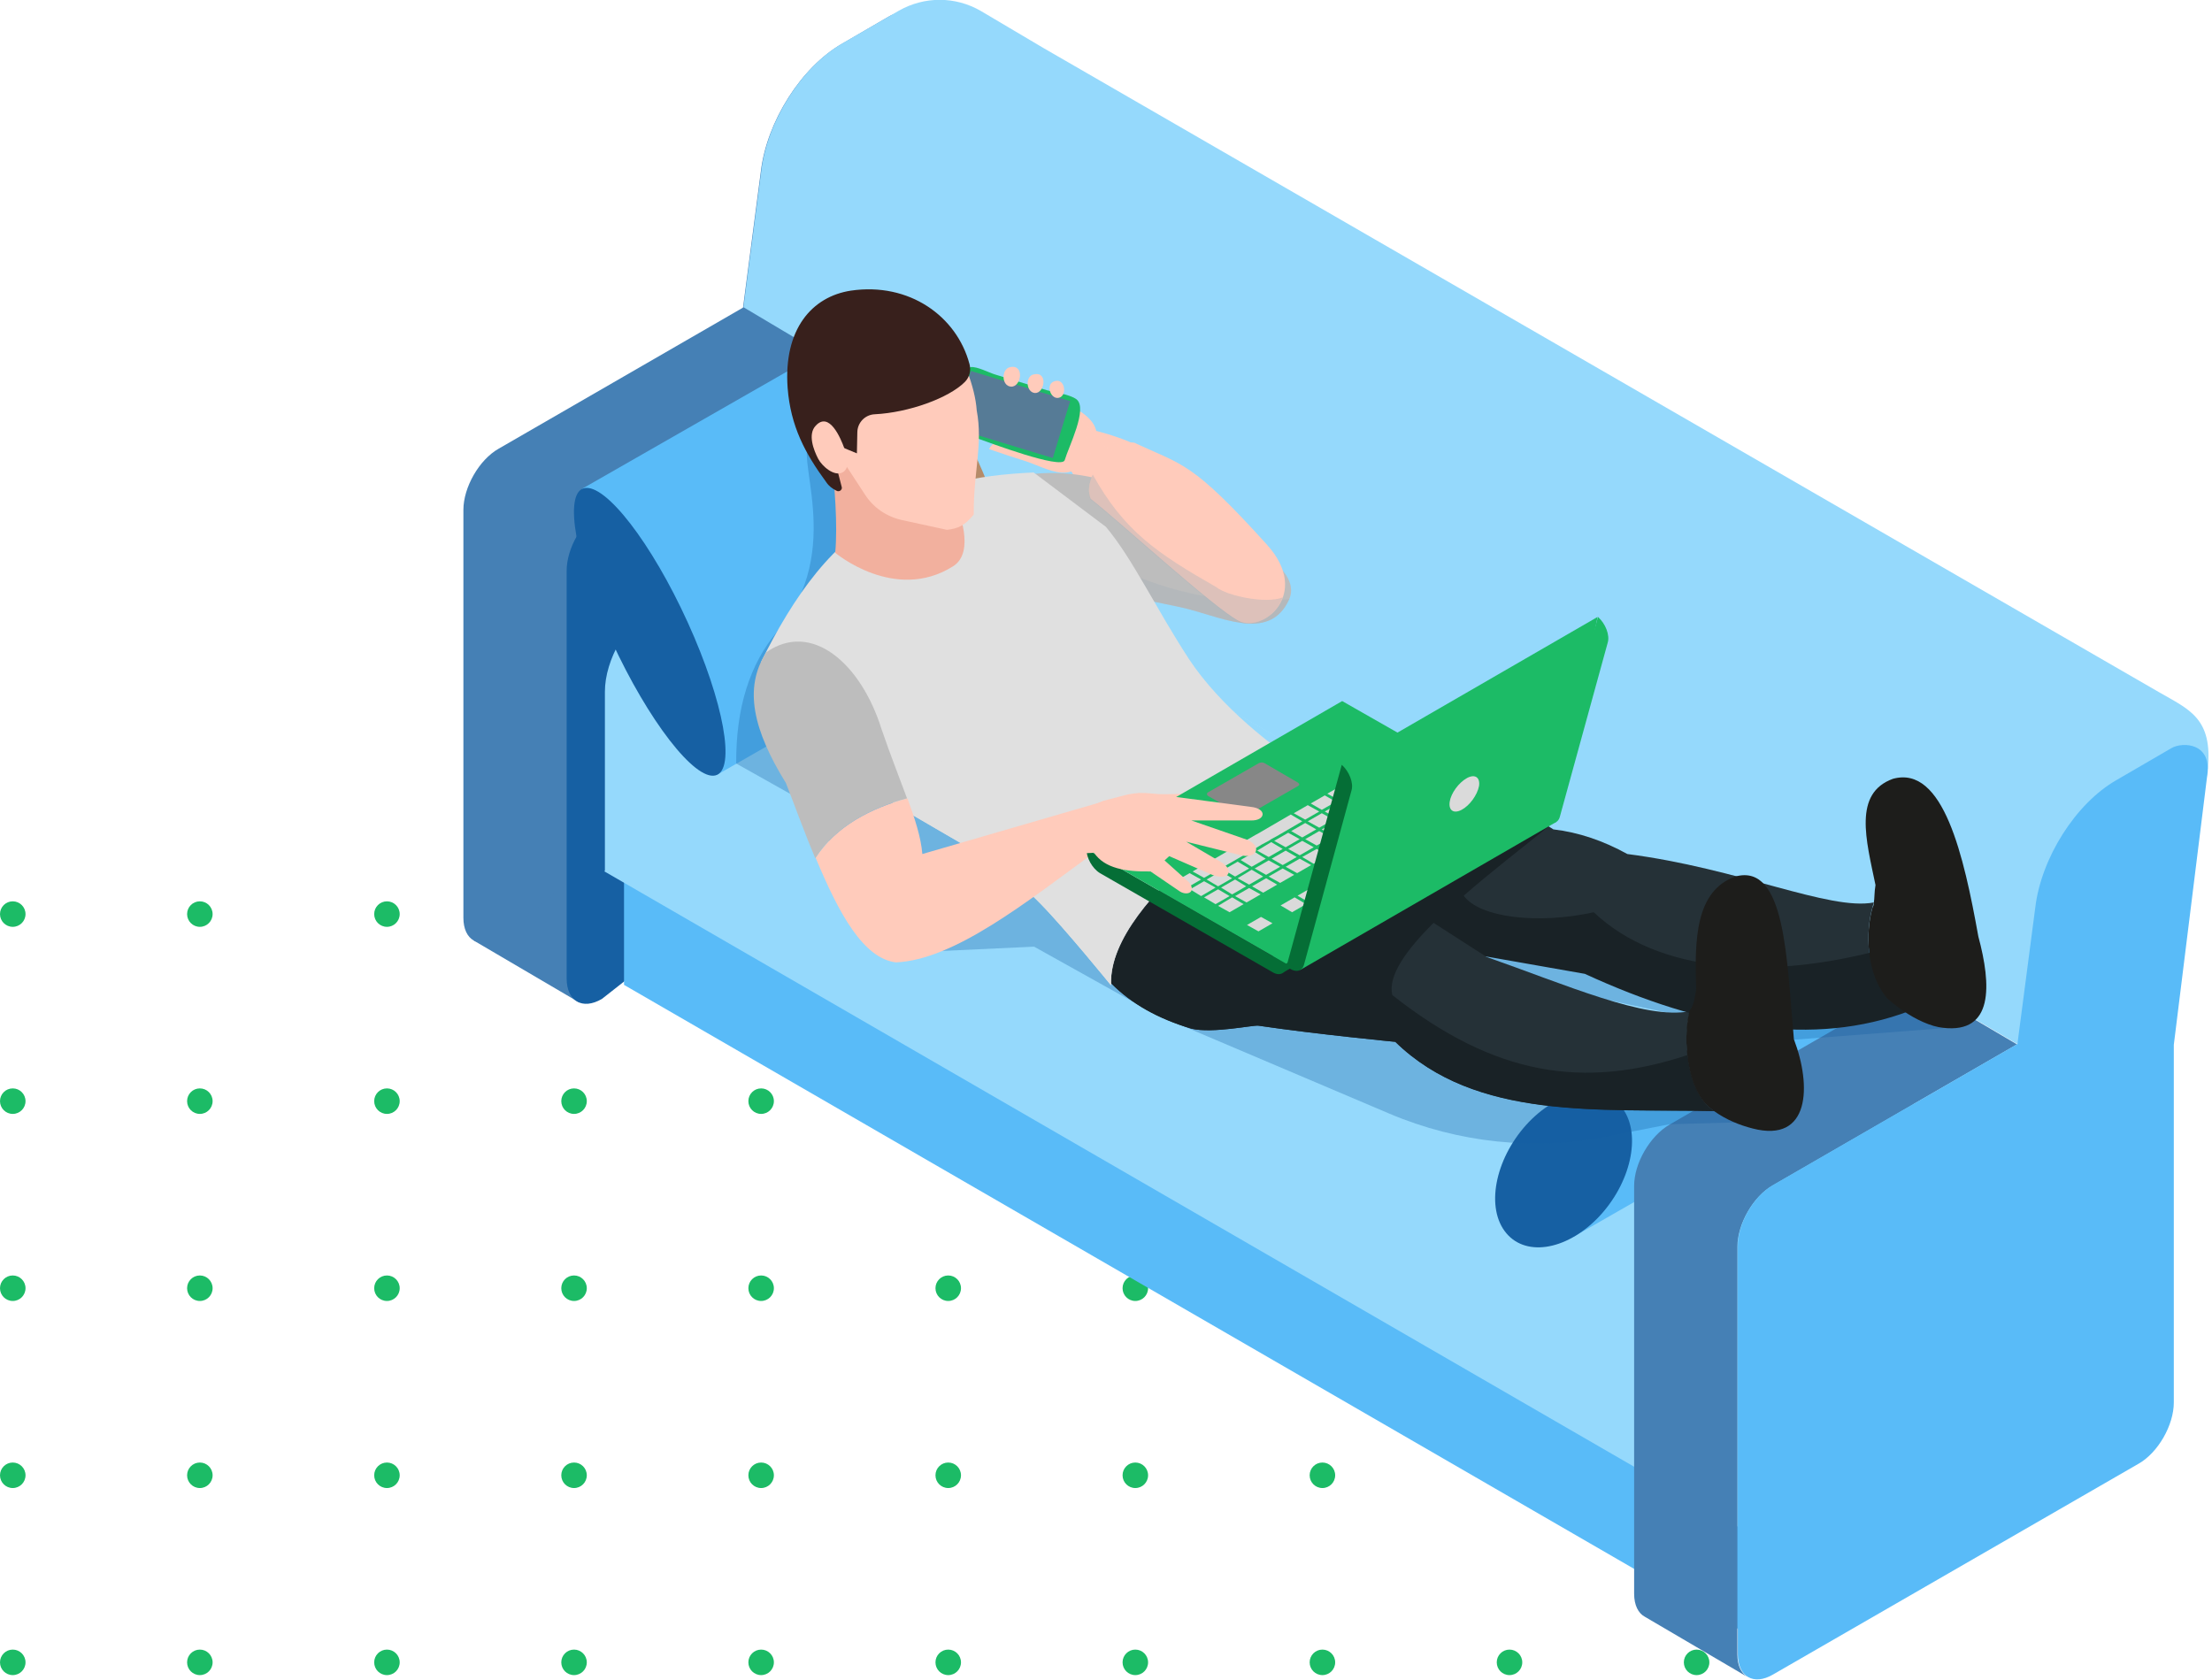 <?xml version="1.0" encoding="UTF-8"?> <svg xmlns="http://www.w3.org/2000/svg" width="611" height="464" viewBox="0 0 611 464" fill="none"> <circle cx="468.636" cy="252.524" r="3.524" transform="rotate(90 468.636 252.524)" fill="#1CBB66"></circle> <circle cx="468.636" cy="304.203" r="3.524" transform="rotate(90 468.636 304.203)" fill="#1CBB66"></circle> <circle cx="468.636" cy="355.882" r="3.524" transform="rotate(90 468.636 355.882)" fill="#1CBB66"></circle> <circle cx="468.636" cy="407.561" r="3.524" transform="rotate(90 468.636 407.561)" fill="#1CBB66"></circle> <circle cx="468.636" cy="459.24" r="3.524" transform="rotate(90 468.636 459.24)" fill="#1CBB66"></circle> <circle cx="416.957" cy="252.524" r="3.524" transform="rotate(90 416.957 252.524)" fill="#1CBB66"></circle> <circle cx="416.957" cy="304.203" r="3.524" transform="rotate(90 416.957 304.203)" fill="#1CBB66"></circle> <circle cx="416.957" cy="355.882" r="3.524" transform="rotate(90 416.957 355.882)" fill="#1CBB66"></circle> <circle cx="416.957" cy="407.561" r="3.524" transform="rotate(90 416.957 407.561)" fill="#1CBB66"></circle> <circle cx="416.957" cy="459.24" r="3.524" transform="rotate(90 416.957 459.24)" fill="#1CBB66"></circle> <circle cx="365.278" cy="252.524" r="3.524" transform="rotate(90 365.278 252.524)" fill="#1CBB66"></circle> <circle cx="365.278" cy="304.203" r="3.524" transform="rotate(90 365.278 304.203)" fill="#1CBB66"></circle> <circle cx="365.278" cy="355.882" r="3.524" transform="rotate(90 365.278 355.882)" fill="#1CBB66"></circle> <circle cx="365.278" cy="407.561" r="3.524" transform="rotate(90 365.278 407.561)" fill="#1CBB66"></circle> <circle cx="365.278" cy="459.24" r="3.524" transform="rotate(90 365.278 459.24)" fill="#1CBB66"></circle> <circle cx="313.599" cy="252.524" r="3.524" transform="rotate(90 313.599 252.524)" fill="#1CBB66"></circle> <circle cx="313.599" cy="304.203" r="3.524" transform="rotate(90 313.599 304.203)" fill="#1CBB66"></circle> <circle cx="313.599" cy="355.882" r="3.524" transform="rotate(90 313.599 355.882)" fill="#1CBB66"></circle> <circle cx="313.599" cy="407.561" r="3.524" transform="rotate(90 313.599 407.561)" fill="#1CBB66"></circle> <circle cx="313.599" cy="459.24" r="3.524" transform="rotate(90 313.599 459.24)" fill="#1CBB66"></circle> <circle cx="261.92" cy="252.524" r="3.524" transform="rotate(90 261.92 252.524)" fill="#1CBB66"></circle> <circle cx="261.92" cy="304.203" r="3.524" transform="rotate(90 261.92 304.203)" fill="#1CBB66"></circle> <circle cx="261.92" cy="355.882" r="3.524" transform="rotate(90 261.92 355.882)" fill="#1CBB66"></circle> <circle cx="261.92" cy="407.561" r="3.524" transform="rotate(90 261.92 407.561)" fill="#1CBB66"></circle> <circle cx="261.92" cy="459.24" r="3.524" transform="rotate(90 261.92 459.24)" fill="#1CBB66"></circle> <circle cx="210.24" cy="252.524" r="3.524" transform="rotate(90 210.24 252.524)" fill="#1CBB66"></circle> <circle cx="210.24" cy="304.203" r="3.524" transform="rotate(90 210.24 304.203)" fill="#1CBB66"></circle> <circle cx="210.24" cy="355.882" r="3.524" transform="rotate(90 210.24 355.882)" fill="#1CBB66"></circle> <circle cx="210.24" cy="407.561" r="3.524" transform="rotate(90 210.24 407.561)" fill="#1CBB66"></circle> <circle cx="210.24" cy="459.24" r="3.524" transform="rotate(90 210.24 459.24)" fill="#1CBB66"></circle> <circle cx="158.561" cy="252.524" r="3.524" transform="rotate(90 158.561 252.524)" fill="#1CBB66"></circle> <circle cx="158.561" cy="304.203" r="3.524" transform="rotate(90 158.561 304.203)" fill="#1CBB66"></circle> <circle cx="158.561" cy="355.882" r="3.524" transform="rotate(90 158.561 355.882)" fill="#1CBB66"></circle> <circle cx="158.561" cy="407.561" r="3.524" transform="rotate(90 158.561 407.561)" fill="#1CBB66"></circle> <circle cx="158.561" cy="459.24" r="3.524" transform="rotate(90 158.561 459.24)" fill="#1CBB66"></circle> <circle cx="106.882" cy="252.524" r="3.524" transform="rotate(90 106.882 252.524)" fill="#1CBB66"></circle> <circle cx="106.882" cy="304.203" r="3.524" transform="rotate(90 106.882 304.203)" fill="#1CBB66"></circle> <circle cx="106.882" cy="355.882" r="3.524" transform="rotate(90 106.882 355.882)" fill="#1CBB66"></circle> <circle cx="106.882" cy="407.561" r="3.524" transform="rotate(90 106.882 407.561)" fill="#1CBB66"></circle> <circle cx="106.882" cy="459.24" r="3.524" transform="rotate(90 106.882 459.24)" fill="#1CBB66"></circle> <circle cx="55.203" cy="252.524" r="3.524" transform="rotate(90 55.203 252.524)" fill="#1CBB66"></circle> <circle cx="55.203" cy="304.203" r="3.524" transform="rotate(90 55.203 304.203)" fill="#1CBB66"></circle> <circle cx="55.203" cy="355.882" r="3.524" transform="rotate(90 55.203 355.882)" fill="#1CBB66"></circle> <circle cx="55.203" cy="407.561" r="3.524" transform="rotate(90 55.203 407.561)" fill="#1CBB66"></circle> <circle cx="55.203" cy="459.24" r="3.524" transform="rotate(90 55.203 459.24)" fill="#1CBB66"></circle> <circle cx="3.524" cy="252.524" r="3.524" transform="rotate(90 3.524 252.524)" fill="#1CBB66"></circle> <circle cx="3.524" cy="304.203" r="3.524" transform="rotate(90 3.524 304.203)" fill="#1CBB66"></circle> <circle cx="3.524" cy="355.882" r="3.524" transform="rotate(90 3.524 355.882)" fill="#1CBB66"></circle> <circle cx="3.524" cy="407.561" r="3.524" transform="rotate(90 3.524 407.561)" fill="#1CBB66"></circle> <circle cx="3.524" cy="459.24" r="3.524" transform="rotate(90 3.524 459.24)" fill="#1CBB66"></circle> <g clip-path="url(#clip0)"> <path d="M156.523 227.833L130.935 232.411V259.878L159.927 276.898L156.523 227.833Z" fill="#4580B5"></path> <path d="M257.587 12.442L248.431 85.1V162.805C248.431 169.026 244.088 176.656 238.689 179.708L137.742 259.056C132.343 262.225 128 259.76 128 253.539V140.855C128 134.634 132.343 127.004 137.742 123.952L205.236 84.983L210.165 47.304C211.809 33.57 221.316 18.546 232.585 12.09L245.497 4.578C251.366 1.174 258.408 5.869 257.587 12.442Z" fill="#4580B5"></path> <path d="M288.105 13.264L261.108 28.875C249.84 35.331 240.332 50.356 238.689 64.089L233.759 101.768L166.266 140.738C160.866 143.907 156.523 151.419 156.523 157.64V270.324C156.523 276.545 160.866 279.128 166.266 275.959L267.212 196.61C272.611 193.441 276.954 185.929 276.954 179.708V102.003L288.105 13.264Z" fill="#1660A3"></path> <path d="M490.467 456.018L172.369 272.085V224.077L490.467 408.01V456.018Z" fill="#59BBF8"></path> <path d="M235.402 135.69L180.938 167.031C173.308 171.491 167.087 182.172 167.087 191.093V240.745L235.402 180.177V135.69Z" fill="#95D9FC"></path> <path d="M485.068 424.678L166.97 240.745L235.402 135.69L553.5 319.624L485.068 424.678Z" fill="#95D9FC"></path> <path d="M609.842 212.456L557.138 288.401L528.615 271.616L499.388 288.518L248.431 143.32L235.284 135.808L233.759 101.768L205.353 84.865L210.283 47.186C211.926 33.453 221.434 18.428 232.702 11.973L248.314 2.934C255.356 -1.056 263.925 -1.056 270.968 3.052L288.222 13.264L596.343 191.211C604.677 196.023 611.25 198.371 609.842 212.456Z" fill="#95D9FC"></path> <path d="M278.011 168.204L197.958 214.1L160.866 134.986L240.449 89.443L278.011 168.204Z" fill="#59BBF8"></path> <path d="M189.976 171.961C199.954 193.91 203.358 212.809 197.606 214.217C191.854 215.626 179.06 199.075 168.965 177.125C158.988 155.175 155.584 136.277 161.336 134.869C167.205 133.46 179.999 150.011 189.976 171.961Z" fill="#1660A3"></path> <path d="M269.677 126.3C279.654 148.25 283.058 167.148 277.306 168.557C271.555 169.965 258.761 153.415 248.666 131.465C238.689 109.515 235.285 90.617 241.036 89.208C246.905 87.8 259.7 104.35 269.677 126.3Z" fill="#B58B69"></path> <path d="M513.239 295.209C522.277 285.818 525.329 272.32 520.047 265.042C514.765 257.765 503.261 259.408 494.223 268.681C485.185 278.071 482.133 291.57 487.415 298.847C492.697 306.242 504.201 304.599 513.239 295.209Z" fill="#59BBF8"></path> <path d="M507.37 300.021L434.595 341.691L428.374 304.951L500.914 263.399L507.37 300.021Z" fill="#59BBF8"></path> <path d="M441.403 336.409C450.441 327.018 453.493 313.52 448.21 306.242C442.928 298.965 431.425 300.608 422.387 309.881C413.349 319.271 410.297 332.77 415.579 340.048C420.861 347.325 432.364 345.682 441.403 336.409Z" fill="#1660A3"></path> <path d="M479.903 457.075V344.391C479.903 338.17 484.246 330.54 489.645 327.488L557.138 288.518L528.615 271.733L461.122 310.703C455.723 313.872 451.38 321.384 451.38 327.605V440.289C451.38 443.459 452.553 445.689 454.314 446.628L482.72 463.296C480.959 462.239 479.903 460.126 479.903 457.075Z" fill="#4580B5"></path> <path d="M609.607 214.804C611.368 205.179 602.916 204.827 599.747 206.705L584.605 215.508C573.337 221.964 563.829 236.989 562.186 250.722L557.256 288.401L489.763 327.371C484.363 330.422 480.02 338.052 480.02 344.273V456.957C480.02 463.178 484.363 465.761 489.763 462.591L590.709 404.371C596.108 401.319 600.451 393.69 600.451 387.469V288.635L609.607 214.804Z" fill="#59BBF8"></path> <path opacity="0.31" d="M203.357 210.93L222.373 221.612L247.844 263.282L285.64 261.521L319.093 280.184L383.769 307.651C402.902 315.75 423.913 317.98 444.337 313.872L461.122 310.585L490.467 309.764L410.18 269.033L495.514 287.227L536.714 284.058L527.559 266.333L295.383 188.394L250.544 157.992C243.149 158.697 229.768 119.609 224.251 121.84C218.382 124.305 234.111 151.771 214.626 174.543C207.231 183.346 203.24 195.319 203.357 210.93Z" fill="#1660A3"></path> <path d="M315.337 145.55C311.229 137.568 305.477 143.672 301.252 137.686C299.139 134.751 289.162 123.366 294.913 118.905C297.73 116.675 309.703 121.018 312.285 122.192C319.211 125.361 319.68 128.53 325.667 133.225C322.145 137.334 318.741 141.442 315.337 145.55Z" fill="#FFCBBB"></path> <path opacity="0.39" d="M325.549 133.343C317.685 127.122 308.412 121.722 298.787 119.022C304.656 122.779 310.407 126.652 316.159 130.526C317.685 131.582 321.206 135.103 322.967 135.338C324.258 135.338 324.493 134.634 325.549 133.343Z" fill="#FFCBBB"></path> <path d="M278.48 121.957C279.537 117.379 285.758 111.51 290.688 111.158C294.679 110.806 301.252 114.562 302.543 118.201C304.891 124.657 299.139 131.934 292.683 129.469C287.753 127.474 283.058 124.657 278.48 121.957Z" fill="#FFCBBB"></path> <path d="M264.864 113.506C267.446 110.336 285.171 118.436 281.767 122.074C279.067 125.009 263.925 114.679 264.864 113.506Z" fill="#FFCBBB"></path> <path opacity="0.39" d="M284.466 125.361C287.166 126.535 289.866 128.061 292.683 129C296.439 130.291 302.66 127.943 301.252 122.779C298.552 113.74 287.753 121.488 284.466 125.361Z" fill="#FFCBBB"></path> <path d="M284.936 122.074C281.532 121.253 275.193 120.079 273.198 124.07C276.602 125.244 280.123 126.417 283.527 127.474C286.697 128.53 291.274 130.995 294.678 130.526C301.604 129.587 300.547 120.431 294.209 119.492C291.157 119.14 287.636 120.548 284.936 122.074Z" fill="#FFCBBB"></path> <path opacity="0.39" d="M290.57 111.158C290.57 111.158 303.951 113.271 302.777 121.37C300.782 116.088 290.57 111.158 290.57 111.158Z" fill="#FFCBBB"></path> <path d="M294.092 127.122C295.148 123.483 300.547 112.919 297.378 110.336C295.383 108.81 290.57 108.341 288.223 107.519C283.762 106.111 279.184 104.82 274.724 103.411C273.198 102.942 269.794 101.181 268.151 101.416C265.334 102.002 264.747 107.871 264.042 110.336C263.338 112.801 260.873 117.027 262.869 119.022C264.277 120.314 268.62 120.783 270.381 121.253C272.729 122.074 293.27 129.821 294.092 127.122Z" fill="#1CBB66"></path> <path d="M290.805 126.535C292.448 121.253 293.974 115.971 295.618 110.806C286.462 107.989 277.306 105.289 268.151 102.472C266.977 106.463 265.686 110.454 264.512 114.445C263.338 118.318 262.751 118.083 266.507 119.14C274.489 121.605 282.706 124.07 290.805 126.535Z" fill="#567B96"></path> <path d="M279.302 106.815C282.119 106.932 283.058 100.594 279.067 101.416C276.485 101.885 276.602 106.698 279.302 106.815Z" fill="#FFCBBB"></path> <path d="M285.875 108.576C288.575 108.693 289.514 102.589 285.64 103.411C283.175 103.763 283.293 108.341 285.875 108.576Z" fill="#FFCBBB"></path> <path d="M292.566 109.867C294.796 109.28 294.209 104.467 291.392 105.289C288.575 105.993 290.218 110.571 292.566 109.867Z" fill="#FFCBBB"></path> <path d="M269.911 140.268C272.259 129.939 294.092 127.943 309.468 134.282C324.962 140.62 361.585 153.415 356.068 165.622C350.551 177.83 336.583 169.965 326.019 167.735C307.003 163.744 266.273 156.232 269.911 140.268Z" fill="#BDBDBD"></path> <path opacity="0.38" d="M275.78 133.695C295.148 154.119 327.31 169.143 356.185 165.505C356.185 165.505 356.185 165.622 356.068 165.622C350.551 177.829 336.583 169.965 326.019 167.735C307.12 163.744 266.39 156.232 269.911 140.268C270.498 137.451 272.611 135.221 275.78 133.695Z" fill="#A7B2BA"></path> <path d="M349.964 150.48C329.071 127.356 326.84 128.648 313.342 122.309C308.647 121.37 298.552 131.113 301.252 137.803C308.177 143.085 335.292 167.97 342.1 171.491C348.79 175.012 362.289 164.096 349.964 150.48Z" fill="#FFCBBB"></path> <path opacity="0.38" d="M301.839 131.113C310.525 146.724 319.563 152.828 335.996 162.218C338.813 164.566 349.729 166.913 354.307 165.035C352.312 170.669 345.973 173.604 341.982 171.608C335.174 168.087 308.06 143.203 301.134 137.921C300.43 135.69 300.782 133.343 301.839 131.113Z" fill="#A7B2BA"></path> <path d="M525.681 279.245C489.058 271.615 463.118 279.245 437.294 263.751L356.655 265.16L319.68 228.537L345.856 204.24L364.284 214.452C390.695 212.926 412.058 218.091 429.078 229.124C436.12 229.946 442.928 232.293 449.502 235.932C480.49 239.923 505.257 251.661 517.581 249.313C517.464 249.666 517.347 250.135 517.229 250.605C515.234 257.53 515.469 269.033 521.338 275.724C522.511 277.132 524.037 278.306 525.681 279.245Z" fill="#253137"></path> <path d="M473.564 306.947C441.872 306.242 407.715 309.529 385.412 287.814C385.412 287.814 363.463 285.701 347.616 283.353C346.208 283.119 334.939 285.584 329.07 284.175C319.68 281.358 312.52 277.25 307.003 271.733C302.073 266.803 298.317 260.817 295.5 253.656L318.858 230.533L333.179 216.33L342.569 226.659L349.847 234.758C357.946 235.111 366.045 237.106 374.027 240.393C381.891 243.679 389.756 248.257 397.385 253.774C401.846 256.943 406.189 260.464 410.532 264.338C432.364 271.968 454.549 281.827 466.756 279.362C465.935 283.119 465.7 287.462 466.169 291.453C466.756 297.204 468.634 302.604 471.804 305.655C472.273 306.125 472.86 306.594 473.564 306.947Z" fill="#253137"></path> <path d="M395.977 254.948L410.414 264.221L437.764 269.033C470.63 284.175 500.914 289.34 527.559 279.245L519.812 262.342C488.941 270.676 458.188 269.033 440.229 252.013C424.969 255.417 408.654 253.539 404.311 247.435C411.823 240.862 420.391 234.289 427.786 228.303L374.027 240.393L358.063 244.031L331.888 234.993C318.741 246.144 306.768 259.76 307.003 271.733C312.52 277.25 319.68 281.358 329.07 284.175C334.939 285.584 346.208 283.119 347.616 283.353C363.463 285.701 385.412 287.814 385.412 287.814C407.715 309.646 441.872 306.242 473.564 306.947C469.339 304.482 466.874 298.261 466.169 291.453C437.411 300.96 412.879 297.204 384.591 274.902C383.3 269.62 388.347 262.577 395.977 254.948Z" fill="#192226"></path> <path d="M536.714 283.94C533.31 283.588 529.319 281.71 525.681 279.245C524.155 278.189 522.629 277.015 521.338 275.841C515.469 269.15 515.234 257.647 517.229 250.722C517.464 250.37 517.581 249.9 517.581 249.431C517.816 248.14 517.699 246.496 518.051 244.501C515.469 232.059 511.83 219.147 522.863 215.156C536.832 211.283 542.466 236.519 546.457 258.704C550.095 272.202 550.682 285.584 536.714 283.94Z" fill="#1D1D1B"></path> <path d="M484.128 311.759C480.49 310.82 476.968 309.412 473.447 306.947C472.86 306.477 472.273 306.125 471.686 305.538C468.517 302.604 466.639 297.204 466.052 291.335C465.583 287.227 465.817 283.001 466.639 279.245C467.813 277.954 468.047 276.076 468.517 273.376C468.047 259.643 468.282 246.144 479.316 242.153C493.284 238.28 493.519 265.277 495.514 287.109C500.444 300.021 499.975 315.867 484.128 311.759Z" fill="#1D1D1B"></path> <path d="M362.993 213.747C358.885 215.626 351.02 220.321 342.452 226.542C338.93 229.124 335.292 231.824 331.77 234.876C318.624 246.027 306.651 259.643 306.886 271.615C306.886 271.85 306.886 271.968 306.886 272.202C306.886 272.202 294.209 256.591 287.518 249.783C272.728 234.524 256.295 229.242 240.214 217.386C230.002 209.874 219.908 199.779 210.283 182.759C218.969 165.153 230.355 148.485 246.083 141.677C255.474 134.164 269.324 131.23 285.523 130.526L305.477 145.55C312.872 154.354 319.211 167.97 328.484 182.172C337.052 195.084 351.49 206.587 362.993 213.747Z" fill="#E0E0E0"></path> <path d="M314.281 219.147C319.093 219.499 324.375 219.499 330.244 219.147C335.409 219.264 334 222.903 330.244 223.138L313.224 225.133L314.281 219.147Z" fill="#FFCBBB"></path> <path d="M229.416 123.6C230.589 134.517 231.411 144.846 230.707 152.71C230.707 152.71 247.14 166.561 263.221 156.466C269.677 152.476 264.395 140.268 264.395 140.268L255.239 120.431L229.416 123.6Z" fill="#F2B09E"></path> <path d="M219.321 106.228C220.26 118.67 225.542 126.183 232.937 127.474L238.923 136.629C241.271 140.268 244.91 142.733 249.135 143.672L261.577 146.372C264.629 146.02 266.507 145.198 268.972 142.146C268.855 130.526 271.555 122.779 269.794 113.388C269.325 106.815 266.155 98.951 261.343 90.382C261.343 90.382 247.844 77.001 231.998 82.165C217.443 86.978 219.321 106.228 219.321 106.228Z" fill="#FFCBBB"></path> <path d="M231.059 135.573C229.885 134.986 228.946 134.282 228.242 133.225C222.373 125.244 218.382 117.731 217.56 107.167C216.387 90.969 224.251 81.931 235.05 80.287C251.131 77.94 264.277 87.33 267.799 100.594C268.268 102.355 267.799 104.233 266.508 105.524C262.047 109.984 251.013 113.975 241.623 114.445C238.923 114.562 236.811 116.792 236.811 119.492L236.693 125.244L229.298 122.192L232.468 134.399C232.82 135.221 231.881 136.042 231.059 135.573Z" fill="#38201C"></path> <path d="M233.172 123.718C232.233 121.135 229.063 113.506 225.307 117.614C223.077 119.962 224.72 124.305 226.012 126.77C227.068 128.765 230.355 131.699 232.702 130.526C233.993 129.821 234.228 128.413 234.111 127.004C233.993 125.713 233.641 124.891 233.172 123.718Z" fill="#FFCBBB"></path> <path d="M306.886 271.615C306.886 271.85 306.886 271.968 306.886 272.202C306.886 272.202 294.209 256.591 287.518 249.783C272.729 234.524 256.296 229.242 240.215 217.386L235.285 188.276C255.357 209.757 277.306 225.368 304.069 225.485L318.624 230.533L331.653 234.993C318.507 246.027 306.651 259.643 306.886 271.615Z" fill="#E0E0E0"></path> <path d="M254.77 235.932C254.417 231.472 252.774 226.307 250.661 220.556C240.567 223.255 230.824 228.303 225.307 236.989C231.646 252.248 238.454 264.807 247.492 265.864C263.573 265.16 283.41 249.313 302.66 235.228L304.89 221.377L254.77 235.932Z" fill="#FFCBBB"></path> <path d="M250.544 220.556C248.431 214.804 245.849 208.348 243.501 201.423C237.75 183.112 224.134 171.491 211.691 180.177C205.235 190.154 208.17 201.892 217.091 216.33C219.791 223.255 222.373 230.415 225.19 237.106C230.824 228.303 240.449 223.255 250.544 220.556Z" fill="#BDBDBD"></path> <path d="M365.823 255.854L351.49 264.13L354.19 268.806L368.523 260.53L365.823 255.854Z" fill="#056E36"></path> <path d="M300.078 234.524L355.363 266.333C355.363 268.798 353.603 269.855 351.49 268.564L303.834 241.214C301.721 239.923 300.078 236.989 300.078 234.524Z" fill="#056E36"></path> <path d="M425.908 225.133L370.74 193.676L300.078 234.524L355.246 266.216L425.908 225.133Z" fill="#1CBB66"></path> <path d="M348.321 253.304L351.49 255.065L347.617 257.295L344.447 255.534L348.321 253.304Z" fill="#DADADA"></path> <path d="M360.763 249.783L356.889 252.013L353.72 250.135L357.594 247.905L360.763 249.783Z" fill="#DADADA"></path> <path d="M362.289 245.205L365.458 247.083L361.585 249.313L358.416 247.435L362.289 245.205Z" fill="#DADADA"></path> <path d="M366.984 242.505L370.153 244.383L366.162 246.614L363.111 244.736L366.984 242.505Z" fill="#DADADA"></path> <path d="M371.562 239.806L374.731 241.684L370.858 243.914L367.688 242.153L371.562 239.806Z" fill="#DADADA"></path> <path d="M384.004 236.284L380.13 238.514L377.079 236.754L380.952 234.524L384.004 236.284Z" fill="#DADADA"></path> <path d="M385.53 231.824L388.699 233.585L384.826 235.815L381.656 234.054L385.53 231.824Z" fill="#DADADA"></path> <path d="M390.225 229.124L393.394 230.885L389.521 233.115L386.352 231.354L390.225 229.124Z" fill="#DADADA"></path> <path d="M377.431 215.508L374.262 213.63L378.253 211.4L381.304 213.278L377.431 215.508Z" fill="#DADADA"></path> <path d="M382.126 212.808L378.957 210.93L382.83 208.7L386 210.578L382.126 212.808Z" fill="#DADADA"></path> <path d="M383.652 208.231L387.525 206L390.695 207.879L386.704 210.109L383.652 208.231Z" fill="#DADADA"></path> <path d="M327.897 245.205L324.728 243.444L328.601 241.214L331.77 242.975L327.897 245.205Z" fill="#DADADA"></path> <path d="M332.592 242.505L329.423 240.745L333.296 238.515L336.465 240.275L332.592 242.505Z" fill="#DADADA"></path> <path d="M359.707 226.894L352.664 231.002L351.138 231.824L350.434 232.293L348.438 233.35L345.738 234.993L341.865 237.223L337.17 239.923L334.118 238.045L346.795 230.65L347.264 230.415L356.537 225.016L359.707 226.894Z" fill="#DADADA"></path> <path d="M360.528 226.424L357.359 224.664L361.232 222.434L364.402 224.194L360.528 226.424Z" fill="#DADADA"></path> <path d="M365.106 223.725L362.054 221.964L365.928 219.734L368.98 221.495L365.106 223.725Z" fill="#DADADA"></path> <path d="M366.632 219.264L370.505 217.034L373.675 218.795L369.801 221.025L366.632 219.264Z" fill="#DADADA"></path> <path d="M378.252 215.86L382.126 213.63L385.295 215.508L381.304 217.738L378.252 215.86Z" fill="#DADADA"></path> <path d="M382.83 213.278L386.704 210.93L389.873 212.808L386 215.039L382.83 213.278Z" fill="#DADADA"></path> <path d="M387.525 210.578L391.399 208.348L394.568 210.109L390.695 212.339L387.525 210.578Z" fill="#DADADA"></path> <path d="M328.719 245.675L332.592 243.444L335.761 245.205L331.77 247.553L328.719 245.675Z" fill="#DADADA"></path> <path d="M340.339 242.623L336.465 244.853L333.296 242.975L337.17 240.745L340.339 242.623Z" fill="#DADADA"></path> <path d="M345.034 239.923L341.161 242.153L337.991 240.275L341.865 238.045L345.034 239.923Z" fill="#DADADA"></path> <path d="M349.612 237.223L345.738 239.454L342.687 237.575L346.56 235.345L349.612 237.223Z" fill="#DADADA"></path> <path d="M354.307 234.524L350.434 236.754L347.264 234.993L351.138 232.646L354.307 234.524Z" fill="#DADADA"></path> <path d="M359.002 231.824L355.129 234.054L351.959 232.293L355.833 230.063L359.002 231.824Z" fill="#DADADA"></path> <path d="M363.58 229.124L359.707 231.354L356.655 229.594L360.528 227.363L363.58 229.124Z" fill="#DADADA"></path> <path d="M368.275 226.424L364.402 228.655L361.232 226.894L365.106 224.664L368.275 226.424Z" fill="#DADADA"></path> <path d="M372.97 223.725L369.097 225.955L365.928 224.194L369.801 221.964L372.97 223.725Z" fill="#DADADA"></path> <path d="M382.126 218.208L386 215.978L389.169 217.738L385.295 219.969L382.126 218.208Z" fill="#DADADA"></path> <path d="M393.864 215.039L389.873 217.269L386.821 215.508L390.695 213.278L393.864 215.039Z" fill="#DADADA"></path> <path d="M391.399 212.808L395.272 210.578L398.442 212.339L394.568 214.569L391.399 212.808Z" fill="#DADADA"></path> <path d="M332.592 247.905L336.466 245.675L339.635 247.553L335.761 249.783L332.592 247.905Z" fill="#DADADA"></path> <path d="M344.212 244.853L340.339 247.083L337.287 245.205L341.161 242.975L344.212 244.853Z" fill="#DADADA"></path> <path d="M341.865 242.623L345.739 240.275L348.908 242.153L345.034 244.383L341.865 242.623Z" fill="#DADADA"></path> <path d="M346.56 239.923L350.434 237.693L353.603 239.454L349.729 241.684L346.56 239.923Z" fill="#DADADA"></path> <path d="M351.255 237.223L355.129 234.993L358.181 236.754L354.307 238.984L351.255 237.223Z" fill="#DADADA"></path> <path d="M355.833 234.524L359.707 232.293L362.876 234.054L359.002 236.284L355.833 234.524Z" fill="#DADADA"></path> <path d="M367.571 231.354L363.697 233.585L360.528 231.824L364.402 229.594L367.571 231.354Z" fill="#DADADA"></path> <path d="M365.106 229.124L369.097 226.894L372.149 228.655L368.275 231.002L365.106 229.124Z" fill="#DADADA"></path> <path d="M377.665 225.603L372.97 228.303L369.801 226.424L374.496 223.725L370.505 221.495L374.496 219.264L378.37 221.495L379.661 222.199L381.539 223.373L378.957 224.781L377.665 225.603Z" fill="#DADADA"></path> <path d="M389.169 222.199L386 220.438L389.873 218.208L393.042 219.969L389.169 222.199Z" fill="#DADADA"></path> <path d="M394.568 215.508L397.738 217.269L393.864 219.499L390.695 217.738L394.568 215.508Z" fill="#DADADA"></path> <path d="M395.39 215.039L399.263 212.808L402.433 214.569L398.442 216.917L395.39 215.039Z" fill="#DADADA"></path> <path d="M336.465 250.252L340.339 247.905L343.508 249.783L339.635 252.013L336.465 250.252Z" fill="#DADADA"></path> <path d="M344.33 249.313L341.161 247.553L345.034 245.323L348.203 247.083L344.33 249.313Z" fill="#DADADA"></path> <path d="M345.856 244.853L349.729 242.623L352.781 244.383L348.908 246.614L345.856 244.853Z" fill="#DADADA"></path> <path d="M354.307 239.923L357.476 241.684L353.603 243.914L350.434 242.153L354.307 239.923Z" fill="#DADADA"></path> <path d="M355.129 239.454L359.002 237.223L362.171 238.984L358.298 241.214L355.129 239.454Z" fill="#DADADA"></path> <path d="M359.707 236.754L363.697 234.524L366.749 236.284L362.876 238.632L359.707 236.754Z" fill="#DADADA"></path> <path d="M367.571 235.932L364.402 234.054L368.275 231.824L371.444 233.702L367.571 235.932Z" fill="#DADADA"></path> <path d="M369.097 231.354L372.97 229.124L376.14 231.002L372.266 233.232L369.097 231.354Z" fill="#DADADA"></path> <path d="M378.37 226.072L379.779 225.251L382.243 223.725L385.413 225.603L382.948 227.011L381.539 227.833L376.844 230.533L373.675 228.655L378.37 226.072Z" fill="#DADADA"></path> <path d="M400.907 224.546L397.033 226.777L393.864 224.899L397.737 222.668L400.907 224.546Z" fill="#DADADA"></path> <path d="M402.433 219.969L405.602 221.847L401.611 224.077L398.559 222.199L402.433 219.969Z" fill="#DADADA"></path> <path d="M407.01 217.269L410.179 219.147L406.306 221.377L403.137 219.617L407.01 217.269Z" fill="#DADADA"></path> <path d="M333.648 219.851L342.921 225.251C343.391 225.485 343.978 225.485 344.447 225.251L358.533 217.152C359.002 216.917 359.002 216.565 358.533 216.212L349.26 210.813C348.79 210.578 348.203 210.578 347.734 210.813L333.648 218.912C333.296 219.147 333.296 219.616 333.648 219.851Z" fill="#878787"></path> <path d="M426.143 226.072L441.402 170.435C443.515 172.313 444.689 175.482 444.102 177.477L430.838 225.72C430.251 227.716 428.139 227.95 426.143 226.072Z" fill="#1CBB66"></path> <path d="M370.623 211.283L359.12 267.977L429.782 227.129L441.285 170.435L370.623 211.283Z" fill="#1CBB66"></path> <path d="M355.364 266.92L370.623 211.283C372.736 213.161 373.909 216.33 373.323 218.325L360.176 266.568C359.589 268.564 357.476 268.798 355.364 266.92Z" fill="#056E36"></path> <path d="M400.437 221.495C400.085 223.842 401.493 224.899 403.724 223.725C405.954 222.551 408.067 219.616 408.536 217.152C408.888 214.804 407.48 213.748 405.25 214.921C402.902 216.212 400.789 219.147 400.437 221.495Z" fill="#DADADA"></path> <path d="M295.383 235.932L302.191 235.58C305.125 239.923 310.994 240.862 317.802 240.745L325.549 246.027C327.662 247.67 330.596 246.614 328.484 243.797L321.676 237.693L322.967 236.519L334.822 241.684C339.165 243.327 340.926 240.862 337.874 238.515L327.662 232.528L342.334 236.167C347.264 237.575 348.79 233.702 344.33 231.941L329.071 226.659H345.504C349.612 226.777 350.081 223.373 345.504 222.903L324.258 220.086L318.506 219.264C315.807 218.912 313.107 219.03 310.525 219.734L304.656 221.26L293.505 226.19L295.383 235.932Z" fill="#FFCBBB"></path> </g> <defs> <clipPath id="clip0"> <rect width="482.076" height="464" fill="white" transform="translate(128)"></rect> </clipPath> </defs> </svg> 